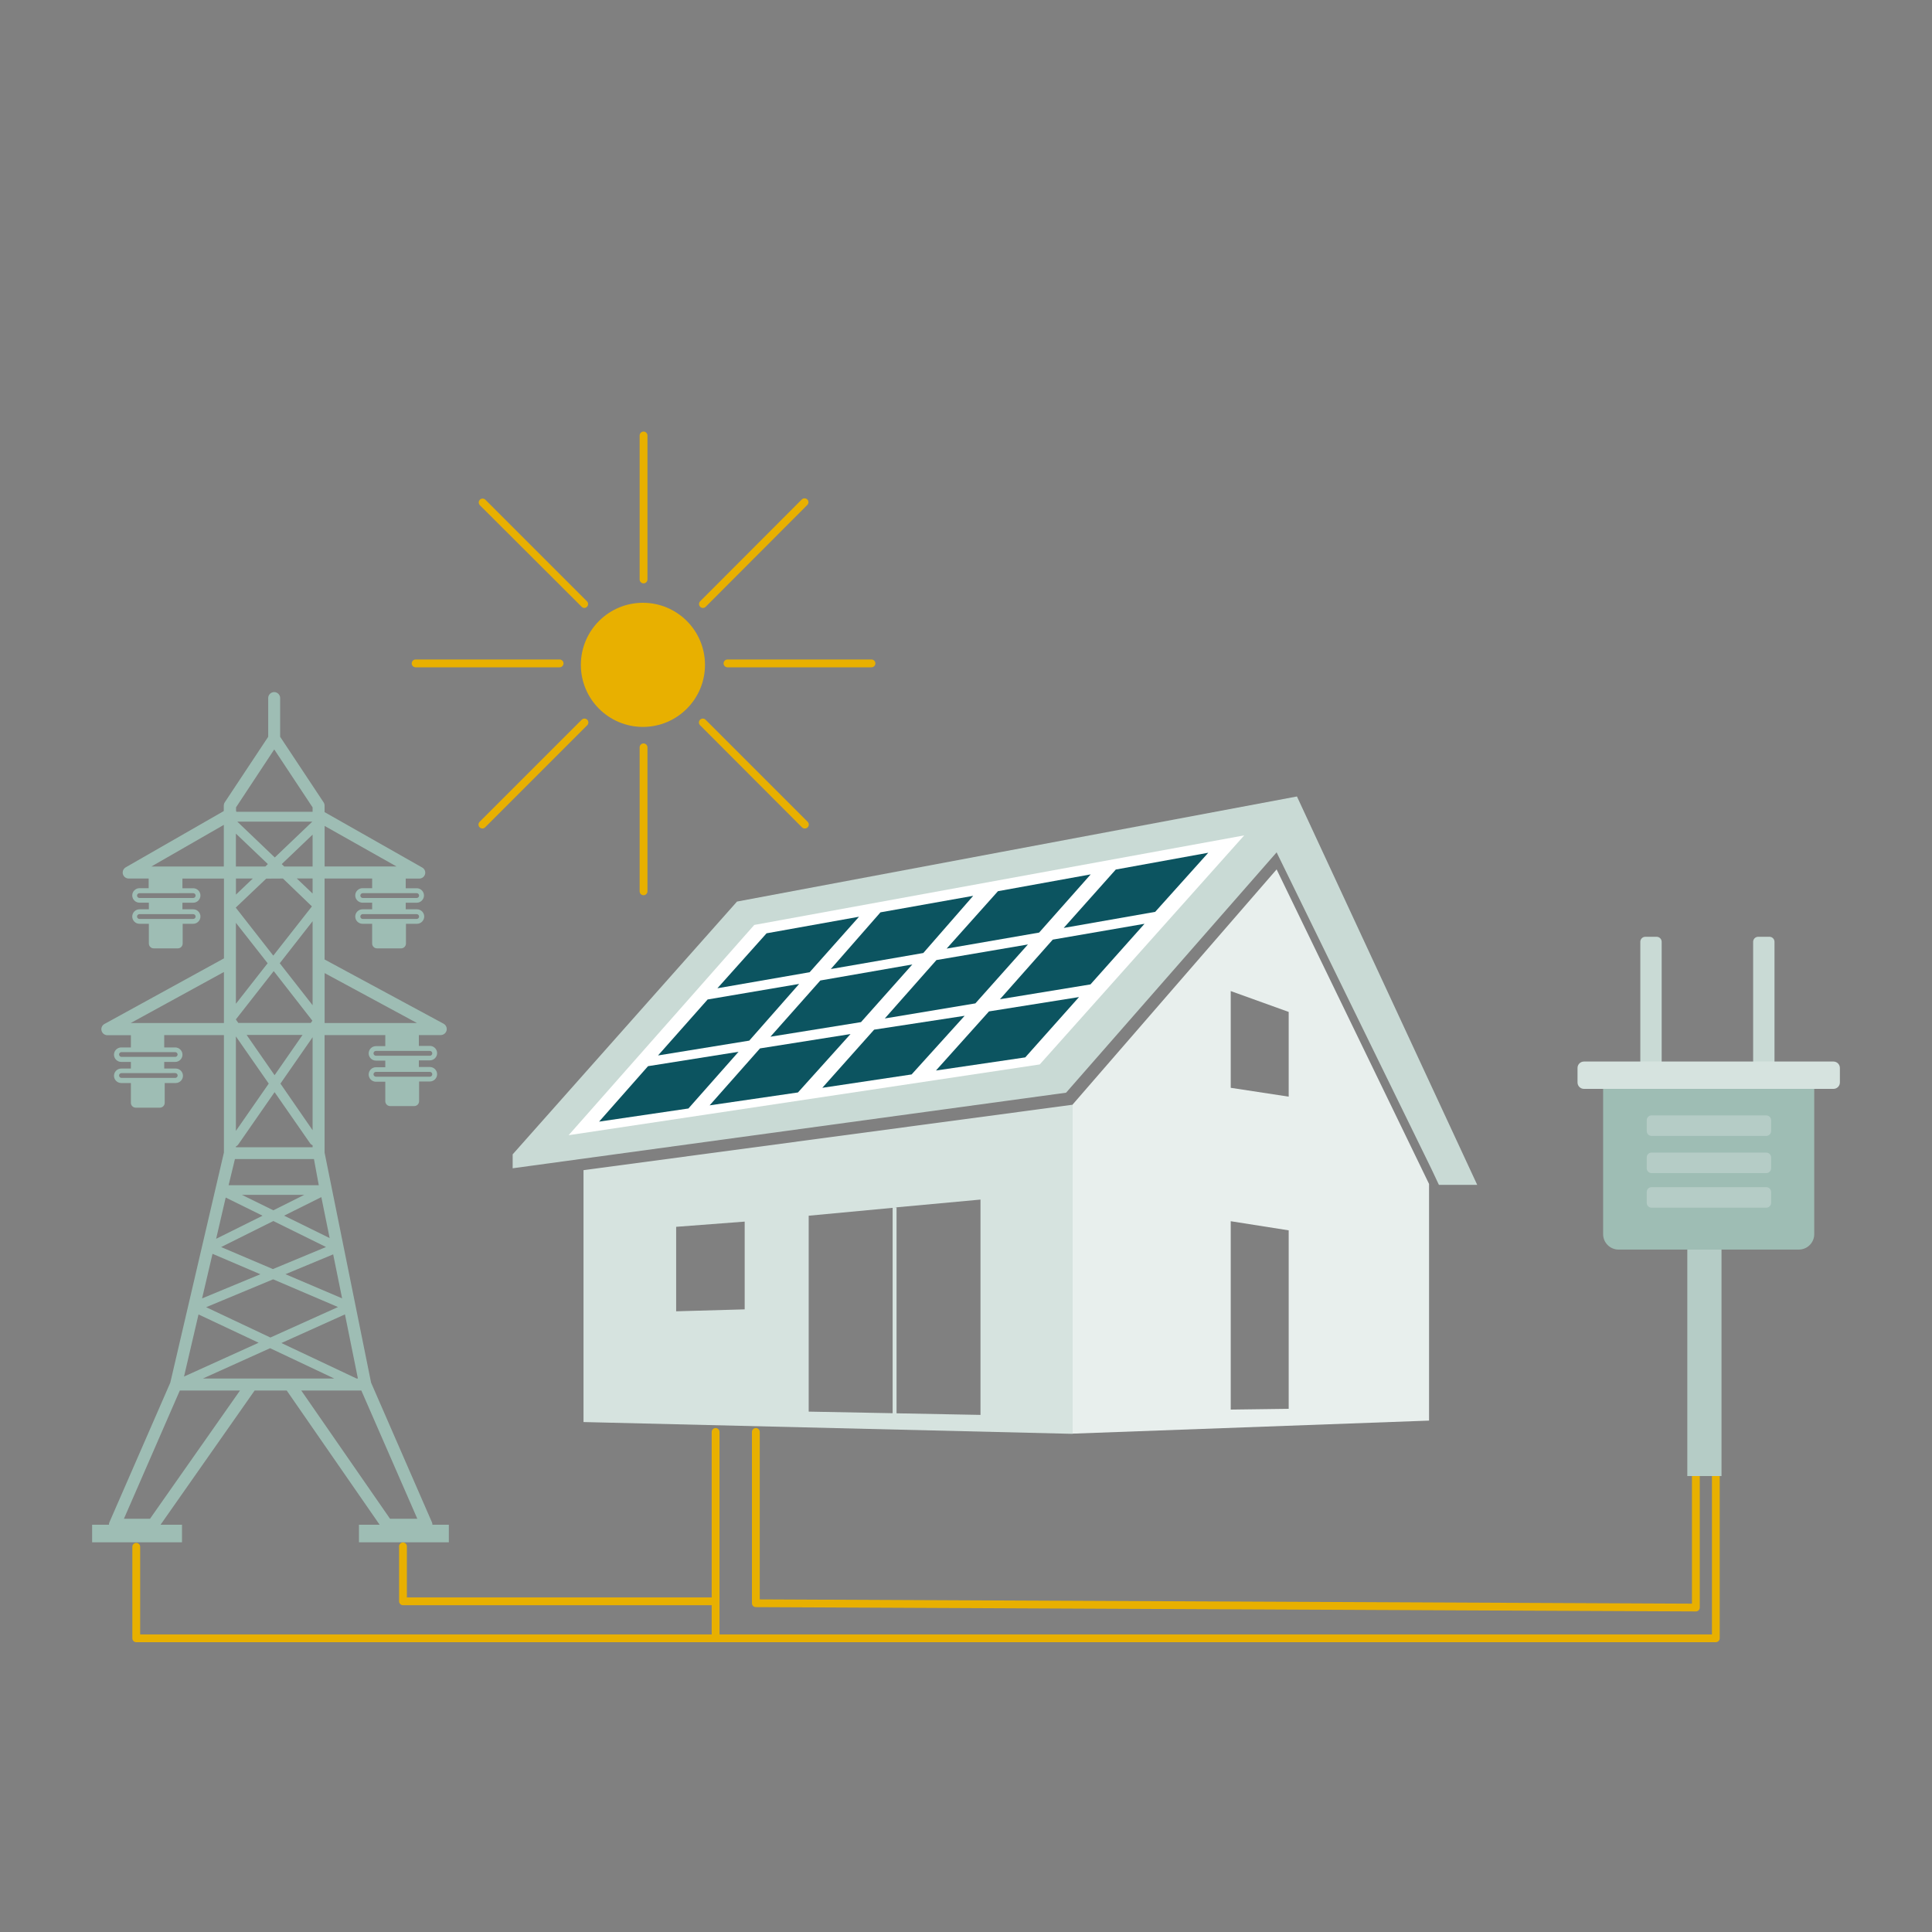 <?xml version="1.0" encoding="UTF-8" standalone="no"?><!DOCTYPE svg PUBLIC "-//W3C//DTD SVG 1.1//EN" "http://www.w3.org/Graphics/SVG/1.1/DTD/svg11.dtd"><svg width="100%" height="100%" viewBox="0 0 400 400" version="1.1" xmlns="http://www.w3.org/2000/svg" xmlns:xlink="http://www.w3.org/1999/xlink" xml:space="preserve" xmlns:serif="http://www.serif.com/" style="fill-rule:evenodd;clip-rule:evenodd;stroke-linejoin:round;stroke-miterlimit:2;"><rect x="0" y="0" width="400" height="400" fill="#808080" stroke="none"/><g><path d="M89.53,315.68c0.002,-0.172 -0.032,-0.342 -0.1,-0.5l-12.6,-28.91l-9.63,-47.64l0,-24.33l12.57,0l0,2.29l-1.94,0c-0.823,0 -1.5,0.677 -1.5,1.5c0,0.823 0.677,1.5 1.5,1.5l1.94,0l0,1.37l-1.94,0c-0.823,0 -1.5,0.677 -1.5,1.5c0,0.823 0.677,1.5 1.5,1.5l1.94,0l0,4.04c0,0.549 0.451,1 1,1l5,0c0.549,0 1,-0.451 1,-1l0,-4.09l2.23,0c0.823,0 1.5,-0.677 1.5,-1.5c0,-0.823 -0.677,-1.5 -1.5,-1.5l-2.28,0l0,-1.37l2.28,0c0.823,0 1.5,-0.677 1.5,-1.5c0,-0.823 -0.677,-1.5 -1.5,-1.5l-2.28,0l0,-2.24l4.55,0c0.677,-0.012 1.228,-0.572 1.228,-1.25c0,-0.451 -0.244,-0.869 -0.638,-1.09l-24.66,-13.31l0,-16.76l9.85,0l0,2l-2,0c-0.823,0 -1.5,0.677 -1.5,1.5c0,0.823 0.677,1.5 1.5,1.5l2,0l0,1.37l-2,0c-0.823,0 -1.5,0.677 -1.5,1.5c0,0.823 0.677,1.5 1.5,1.5l2,0l0,4.09c0,0.549 0.451,1 1,1l5,0c0.549,0 1,-0.451 1,-1l0,-4.09l2.28,0c0.823,0 1.5,-0.677 1.5,-1.5c0,-0.823 -0.677,-1.5 -1.5,-1.5l-2.33,0l0,-1.36l2.28,0c0.823,0 1.5,-0.677 1.5,-1.5c0,-0.823 -0.677,-1.5 -1.5,-1.5l-2.28,0l0,-2l2.82,0c0.549,-0.002 1.033,-0.371 1.18,-0.9c0.152,-0.542 -0.095,-1.122 -0.59,-1.39l-20.21,-11.47l0,-1.33c0.001,-0.244 -0.068,-0.484 -0.2,-0.69l-9,-13.58l0,-7.9c0.003,-0.037 0.005,-0.074 0.005,-0.111c0,-0.68 -0.56,-1.24 -1.24,-1.24c-0.68,0 -1.24,0.56 -1.24,1.24c0,0.037 0.002,0.074 0.005,0.111l0,7.9l-9,13.58c-0.13,0.203 -0.2,0.439 -0.2,0.68l0,1.12l-20.3,11.65c-0.389,0.22 -0.631,0.633 -0.631,1.08c0,0.68 0.56,1.24 1.24,1.24c0.004,0 0.007,0 0.011,0l4.13,0l0,2l-1.9,0c-0.823,0 -1.5,0.677 -1.5,1.5c0,0.823 0.677,1.5 1.5,1.5l1.94,0l0,1.37l-1.94,0c-0.823,0 -1.5,0.677 -1.5,1.5c0,0.823 0.677,1.5 1.5,1.5l1.94,0l0,4.09c0,0.549 0.451,1 1,1l5,0c0.549,0 1,-0.451 1,-1l0,-4.09l2.18,0c0.823,0 1.5,-0.677 1.5,-1.5c0,-0.823 -0.677,-1.5 -1.5,-1.5l-2.23,0l0,-1.36l2.23,0c0.823,0 1.5,-0.677 1.5,-1.5c0,-0.823 -0.677,-1.5 -1.5,-1.5l-2.23,0l0,-2l8.6,0l0,16.52l-24.74,13.58c-0.497,0.267 -0.75,0.843 -0.61,1.39c0.141,0.551 0.641,0.94 1.21,0.94l4.87,0l0,2.53l-2,0c-0.823,0 -1.5,0.677 -1.5,1.5c0,0.823 0.677,1.5 1.5,1.5l2,0l0,1.37l-2,0c-0.823,0 -1.5,0.677 -1.5,1.5c0,0.823 0.677,1.5 1.5,1.5l2,0l0,4.1c0,0.549 0.451,1 1,1l5,0c0.549,0 1,-0.451 1,-1l0,-4.1l2.28,0c0.823,0 1.5,-0.677 1.5,-1.5c0,-0.823 -0.677,-1.5 -1.5,-1.5l-2.38,0l0,-1.37l2.28,0c0.823,0 1.5,-0.677 1.5,-1.5c0,-0.823 -0.677,-1.5 -1.5,-1.5l-2.28,0l0,-2.56l12.36,0l0,24.32l-11.1,47.64l-12.61,28.92c-0.068,0.158 -0.102,0.328 -0.1,0.5l-3.48,0l0,3.64l18.61,0l0,-3.64l-4.44,0l19.48,-27.79l6.64,0l19.24,27.79l-4.28,0l0,3.64l18.61,0l0,-3.64l-3.4,0Zm-0.53,-93.76c0.274,0 0.5,0.226 0.5,0.5c0,0.274 -0.226,0.5 -0.5,0.5l-11.17,0c-0.274,0 -0.5,-0.226 -0.5,-0.5c0,-0.274 0.226,-0.5 0.5,-0.5l11.17,0Zm0,-4.34c0.274,0 0.5,0.226 0.5,0.5c0,0.274 -0.226,0.5 -0.5,0.5l-11.17,0c-0.274,0 -0.5,-0.226 -0.5,-0.5c0,-0.274 0.226,-0.5 0.5,-0.5l11.17,0Zm-2.73,-28.32c0.274,0 0.5,0.226 0.5,0.5c0,0.274 -0.226,0.5 -0.5,0.5l-11.17,0c-0.274,0 -0.5,-0.226 -0.5,-0.5c0,-0.274 0.226,-0.5 0.5,-0.5l11.17,0Zm0,-4.34c0.274,0 0.5,0.226 0.5,0.5c0,0.274 -0.226,0.5 -0.5,0.5l-11.17,0c-0.274,0 -0.5,-0.226 -0.5,-0.5c0,-0.274 0.226,-0.5 0.5,-0.5l11.17,0Zm-46.27,4.34c0.274,0 0.5,0.226 0.5,0.5c0,0.274 -0.226,0.5 -0.5,0.5l-11.13,0c-0.274,0 -0.5,-0.226 -0.5,-0.5c0,-0.274 0.226,-0.5 0.5,-0.5l11.13,0Zm0,-4.34c0.274,0 0.5,0.226 0.5,0.5c0,0.274 -0.226,0.5 -0.5,0.5l-11.13,0c-0.274,0 -0.5,-0.226 -0.5,-0.5c0,0 0,0 0,0c0,-0.269 0.221,-0.49 0.49,-0.49c0.003,0 0.007,0 0.01,0l11.13,-0.01Zm-3.72,37.25c0.274,0 0.5,0.226 0.5,0.5c0,0.274 -0.226,0.5 -0.5,0.5l-11.13,0c-0.274,0 -0.5,-0.226 -0.5,-0.5c0,0 0,0 0,0c0,-0.269 0.221,-0.49 0.49,-0.49c0.003,0 0.007,0 0.01,0l11.13,-0.01Zm0,-4.34c0.269,0 0.49,0.221 0.49,0.49c0,0.271 -0.219,0.495 -0.49,0.5l-11.13,0c-0.272,-0.005 -0.495,-0.228 -0.5,-0.5c0,0 0,0 0,0c0,-0.269 0.221,-0.49 0.49,-0.49c0.003,0 0.007,0 0.01,0l11.13,0Zm5.72,67.58l13.92,-6.28l13.29,6.28l-27.21,0Zm-0.9,-13.27l12.45,5.86l-15.45,7l3,-12.86Zm17.23,-93.24l6.39,-6.1l0,6.6l-5.87,0l-0.52,-0.5Zm6.33,-8.79l-7.77,7.42l-7.76,-7.42l15.53,0Zm-15.82,2.48l6.62,6.31l-0.53,0.5l-6.09,0l0,-6.81Zm9.74,9.3l6,5.77l-8,10.19l-7.77,-9.94l6.31,-6l3.46,-0.02Zm-9.74,55.46c0.179,-0.068 0.336,-0.186 0.45,-0.34l7.56,-10.89l7.39,10.64c0.121,0.163 0.288,0.285 0.48,0.35l0,0.41l-15.88,0l0,-0.17Zm9.22,-13l6.66,-9.6l0,19.25l-6.66,-9.65Zm-9.22,-13.3l7.83,-10l8,10.27l-0.33,0.47l-15,0l-0.5,-0.71l0,-0.03Zm13.8,3.22l-5.79,8.34l-5.79,-8.34l11.58,0Zm2.08,-6.15l-6.8,-8.69l6.8,-8.7l0,17.39Zm-9.31,-8.69l-6.57,8.39l0,-16.76l6.57,8.37Zm0.23,24.92l-6.8,9.79l0,-19.56l6.8,9.77Zm-7,15.62l16.36,0l1,5.42l-18.67,0l1.31,-5.42Zm10.46,23.84l9.88,-4.11l1.85,9.11l-11.73,-5Zm10.88,6.8l-14,6.31l-13.3,-6.28l13.87,-5.77l13.43,5.74Zm-13.48,-7.86l-10.72,-4.56l10.81,-5.39l10.91,5.38l-11,4.57Zm2.32,-11.06l7.71,-3.84l1.72,8.48l-9.43,-4.64Zm-2.23,-1.11l-6.51,-3.2l12.92,0l-6.41,3.2Zm-9.86,-2.64l7.63,3.76l-9.61,4.78l1.98,-8.54Zm-2.73,11.65l9.91,4.23l-12.07,5l2.16,-9.23Zm29.83,25.82l-15.57,-7.35l13.16,-5.93l2.68,13.28l-0.27,0Zm12.51,-73.6l-19.13,0l0,-10.34l19.13,10.34Zm-21.62,-26.81l-3.27,-3.12l3.27,0l0,3.12Zm17.37,-5.61l-14.88,0l0,-8.39l14.88,8.39Zm-25.31,-24.23l7.94,12l0,0.91l-15.78,0c-0.019,-0.075 -0.042,-0.148 -0.07,-0.22c-0.028,-0.072 0,0 0,0l0,-0.7l7.91,-11.99Zm-25.44,24.24l15,-8.62l0,8.62l-15,0Zm21,2.49l-3.49,3.33l0,-3.33l3.49,0Zm-25.28,29.92l19.3,-10.57l0,10.57l-19.3,0Zm4,102.63l-5.4,0l11.57,-26.55l12.46,0l-18.63,26.55Zm43.75,-26.55l11.59,26.55l-5.65,0l-18.38,-26.55l12.44,0Z" style="fill:#9ebdb4;fill-rule:nonzero;"/><g><path d="M220.72,226.23l43.59,-49.76l32.07,65.59l1.53,3.25l7.93,0l-37.32,-80.41l-115.93,21.76l-46.45,52.34l0,2.88l114.58,-15.65" style="fill:#c9dad5;fill-rule:nonzero;"/><g><path d="M120.81,242.27l0,52.15l101.27,2.44l0,-68.14l-101.27,13.55Zm33.37,28.82l-14.19,0.4l0,-17.49l14.19,-1.08l0,18.17Zm13.25,-19.39l17.38,-1.63l0,42.52l-17.38,-0.33l0,-40.56Zm35.57,41.24l-17.38,-0.33l0,-42.61l-0.4,0l17.78,-1.64l0,44.58Z" style="fill:#d6e3df;fill-rule:nonzero;"/><path d="M264.31,180l-42.23,48.68l0,68.14l73.79,-2.7l0,-49l-31.56,-65.12Zm2.5,111.68l-12,0.16l0,-39l12,1.89l0,36.95Zm0,-64.63l-12,-1.83l0,-20.03l12,4.32l0,17.54Z" style="fill:#e8efed;fill-rule:nonzero;"/></g><path d="M156.16,191.5l-38.43,43.53l97.54,-14.65l42.33,-47.42l-101.44,18.54Z" style="fill:#fff;fill-rule:nonzero;"/><path d="M158.71,193.23l-10.18,11.38l19.1,-3.32l10.22,-11.49l-19.14,3.43Z" style="fill:#0c5460;fill-rule:nonzero;"/><path d="M146.51,206.93l-10.27,11.59l18.89,-3.07l10.33,-11.74l-18.95,3.22Z" style="fill:#0c5460;fill-rule:nonzero;"/><path d="M134.17,220.74l-10.13,11.48l18.49,-2.72l10.38,-11.74l-18.74,2.98Z" style="fill:#0c5460;fill-rule:nonzero;"/><path d="M146.92,228.85l10.43,-11.79l18.74,-2.97l-10.88,12.09l-18.29,2.67Z" style="fill:#0c5460;fill-rule:nonzero;"/><path d="M180.98,213.18l-10.73,12.04l18.49,-2.77l10.98,-12.14l-18.74,2.87Z" style="fill:#0c5460;fill-rule:nonzero;"/><path d="M169.84,203l-10.33,11.64l18.75,-3.02l10.63,-11.94l-19.05,3.32Z" style="fill:#0c5460;fill-rule:nonzero;"/><path d="M193.88,198.77l-10.69,12.09l18.75,-3.12l10.88,-12.2l-18.94,3.23Z" style="fill:#0c5460;fill-rule:nonzero;"/><path d="M182.29,188.89l-10.28,11.74l19.15,-3.32l10.33,-11.84l-19.2,3.42Z" style="fill:#0c5460;fill-rule:nonzero;"/><path d="M206.62,184.51l-10.63,11.89l19.15,-3.32l10.68,-12.05l-19.2,3.48Z" style="fill:#0c5460;fill-rule:nonzero;"/><path d="M231.01,180.03l-10.78,12.09l18.94,-3.33l10.99,-12.24l-19.15,3.48Z" style="fill:#0c5460;fill-rule:nonzero;"/><path d="M217.96,194.54l-10.93,12.34l18.74,-3.07l11.19,-12.55l-19,3.28Z" style="fill:#0c5460;fill-rule:nonzero;"/><path d="M204.76,209.4l-10.98,12.24l18.49,-2.72l11.13,-12.49l-18.64,2.97Z" style="fill:#0c5460;fill-rule:nonzero;"/></g><g><circle cx="133.11" cy="137.65" r="12.85" style="fill:#e8b000;"/><path d="M133.24,185.35c-0.444,0 -0.81,-0.366 -0.81,-0.81l0,-29.81c0,-0.444 0.366,-0.81 0.81,-0.81c0.444,0 0.81,0.366 0.81,0.81l0,29.81c0,0.444 -0.366,0.81 -0.81,0.81Z" style="fill:#e8b000;fill-rule:nonzero;"/><path d="M133.24,120.78c-0.444,0 -0.81,-0.366 -0.81,-0.81l0,-29.81c0,-0.444 0.366,-0.81 0.81,-0.81c0.444,0 0.81,0.366 0.81,0.81l0,29.84c-0.016,0.433 -0.377,0.78 -0.81,0.78Z" style="fill:#e8b000;fill-rule:nonzero;"/><path d="M115.86,138.16l-29.81,0c-0.444,0 -0.81,-0.366 -0.81,-0.81c0,-0.444 0.366,-0.81 0.81,-0.81l29.81,0c0.444,0 0.81,0.366 0.81,0.81c0,0.444 -0.366,0.81 -0.81,0.81Z" style="fill:#e8b000;fill-rule:nonzero;"/><path d="M180.43,138.16l-29.81,0c-0.444,0 -0.81,-0.366 -0.81,-0.81c0,-0.444 0.366,-0.81 0.81,-0.81l29.81,0c0.444,0 0.81,0.366 0.81,0.81c0,0.444 -0.366,0.81 -0.81,0.81Z" style="fill:#e8b000;fill-rule:nonzero;"/><path d="M166.61,171.53c-0.214,0 -0.42,-0.087 -0.57,-0.24l-21.04,-21.08c-0.187,-0.154 -0.296,-0.384 -0.296,-0.626c0,-0.444 0.366,-0.81 0.81,-0.81c0.242,0 0.472,0.109 0.626,0.296l21.08,21.08c0.15,0.152 0.235,0.357 0.235,0.57c0,0.442 -0.363,0.807 -0.805,0.81l-0.04,0Z" style="fill:#e8b000;fill-rule:nonzero;"/><path d="M121,125.87c-0.214,-0.001 -0.419,-0.088 -0.57,-0.24l-21.13,-21.08c-0.119,-0.145 -0.184,-0.327 -0.184,-0.514c0,-0.444 0.366,-0.81 0.81,-0.81c0.187,0 0.369,0.065 0.514,0.184l21.08,21.08c0.153,0.15 0.239,0.356 0.239,0.57c0,0.214 -0.086,0.42 -0.239,0.57c-0.137,0.143 -0.323,0.229 -0.52,0.24Z" style="fill:#e8b000;fill-rule:nonzero;"/><path d="M99.87,171.53c-0.442,-0.003 -0.805,-0.368 -0.805,-0.81c0,-0.213 0.085,-0.418 0.235,-0.57l21.08,-21.08c0.154,-0.187 0.384,-0.296 0.626,-0.296c0.444,0 0.81,0.366 0.81,0.81c0,0.242 -0.109,0.472 -0.296,0.626l-21.08,21.08c-0.15,0.153 -0.356,0.24 -0.57,0.24Z" style="fill:#e8b000;fill-rule:nonzero;"/><path d="M145.53,125.87c-0.442,-0.003 -0.805,-0.368 -0.805,-0.81c0,-0.213 0.085,-0.418 0.235,-0.57l21.04,-21.08c0.314,-0.311 0.826,-0.311 1.14,0c0.153,0.15 0.239,0.356 0.239,0.57c0,0.214 -0.086,0.42 -0.239,0.57l-21.04,21.08c-0.15,0.153 -0.356,0.24 -0.57,0.24Z" style="fill:#e8b000;fill-rule:nonzero;"/></g><path d="M351.13,333.63l-194.64,-0.89c-0.003,0 -0.007,0 -0.01,0c-0.439,0 -0.8,-0.361 -0.8,-0.8c0,0 0,0 0,0l0,-35.47c0,-0.444 0.366,-0.81 0.81,-0.81c0.444,0 0.81,0.366 0.81,0.81l0,34.67l193,0.88l0,-33.59c0,-0.444 0.366,-0.81 0.81,-0.81c0.444,0 0.81,0.366 0.81,0.81l0,34.4c-0.003,0.214 -0.089,0.419 -0.24,0.57c-0.147,0.144 -0.344,0.226 -0.55,0.23Z" style="fill:#e8b000;fill-rule:nonzero;"/><path d="M355.24,340l-207.08,0c-0.444,0 -0.81,-0.366 -0.81,-0.81l0,-42.72c0,-0.444 0.366,-0.81 0.81,-0.81c0.444,0 0.81,0.366 0.81,0.81l0,41.92l205.47,0l0,-40.85c0.046,-0.408 0.394,-0.72 0.805,-0.72c0.411,0 0.759,0.312 0.805,0.72l0,41.65c0,0.444 -0.366,0.81 -0.81,0.81Z" style="fill:#e8b000;fill-rule:nonzero;"/><g><rect x="349.34" y="257.47" width="7.08" height="48.13" style="fill:#b5ccc6;"/><path d="M331.91,225.09l43.71,0l0,30.44c0,1.744 -1.436,3.18 -3.18,3.18l-37.35,0c-1.744,0 -3.18,-1.436 -3.18,-3.18l0,-30.44Z" style="fill:#9ebdb4;fill-rule:nonzero;"/><path d="M344.03,194.99c0,-0.574 -0.466,-1.04 -1.04,-1.04l-2.34,0c-0.574,0 -1.04,0.466 -1.04,1.04l0,25.7c0,0.574 0.466,1.04 1.04,1.04l2.34,0c0.574,0 1.04,-0.466 1.04,-1.04l0,-25.7Z" style="fill:#c9dad5;"/><path d="M367.39,194.99c0,-0.574 -0.466,-1.04 -1.04,-1.04l-2.34,0c-0.574,0 -1.04,0.466 -1.04,1.04l0,25.7c0,0.574 0.466,1.04 1.04,1.04l2.34,0c0.574,0 1.04,-0.466 1.04,-1.04l0,-25.7Z" style="fill:#c9dad5;"/><path d="M380.93,221.11c0,-0.734 -0.596,-1.33 -1.33,-1.33l-51.66,0c-0.734,0 -1.33,0.596 -1.33,1.33l0,3c0,0.734 0.596,1.33 1.33,1.33l51.66,0c0.734,0 1.33,-0.596 1.33,-1.33l0,-3Z" style="fill:#d6e3df;"/><path d="M366.69,231.93c0,-0.552 -0.448,-1 -1,-1l-23.75,0c-0.552,0 -1,0.448 -1,1l0,2.25c0,0.552 0.448,1 1,1l23.75,0c0.552,0 1,-0.448 1,-1l0,-2.25Z" style="fill:#b5ccc6;"/><path d="M366.69,239.63c0,-0.552 -0.448,-1 -1,-1l-23.75,0c-0.552,0 -1,0.448 -1,1l0,2.25c0,0.552 0.448,1 1,1l23.75,0c0.552,0 1,-0.448 1,-1l0,-2.25Z" style="fill:#b5ccc6;"/><path d="M366.69,246.79c0,-0.552 -0.448,-1 -1,-1l-23.75,0c-0.552,0 -1,0.448 -1,1l0,2.25c0,0.552 0.448,1 1,1l23.75,0c0.552,0 1,-0.448 1,-1l0,-2.25Z" style="fill:#b5ccc6;"/></g><path d="M147.93,332.34l-64.5,0c-0.439,0 -0.8,-0.361 -0.8,-0.8l0,-11.29c-0.003,-0.03 -0.005,-0.06 -0.005,-0.09c0,-0.444 0.366,-0.81 0.81,-0.81c0.444,0 0.81,0.366 0.81,0.81c0,0.03 -0.002,0.06 -0.005,0.09l0,10.48l63.69,0c0.408,0.046 0.72,0.394 0.72,0.805c0,0.411 -0.312,0.759 -0.72,0.805Z" style="fill:#e8b000;fill-rule:nonzero;"/><path d="M147.93,340l-119.72,0c-0.444,0 -0.81,-0.366 -0.81,-0.81l0,-18.94c0,-0.444 0.366,-0.81 0.81,-0.81c0.444,0 0.81,0.366 0.81,0.81l0,18.14l118.91,0c0.408,0.046 0.72,0.394 0.72,0.805c0,0.411 -0.312,0.759 -0.72,0.805Z" style="fill:#e8b000;fill-rule:nonzero;"/></g></svg>